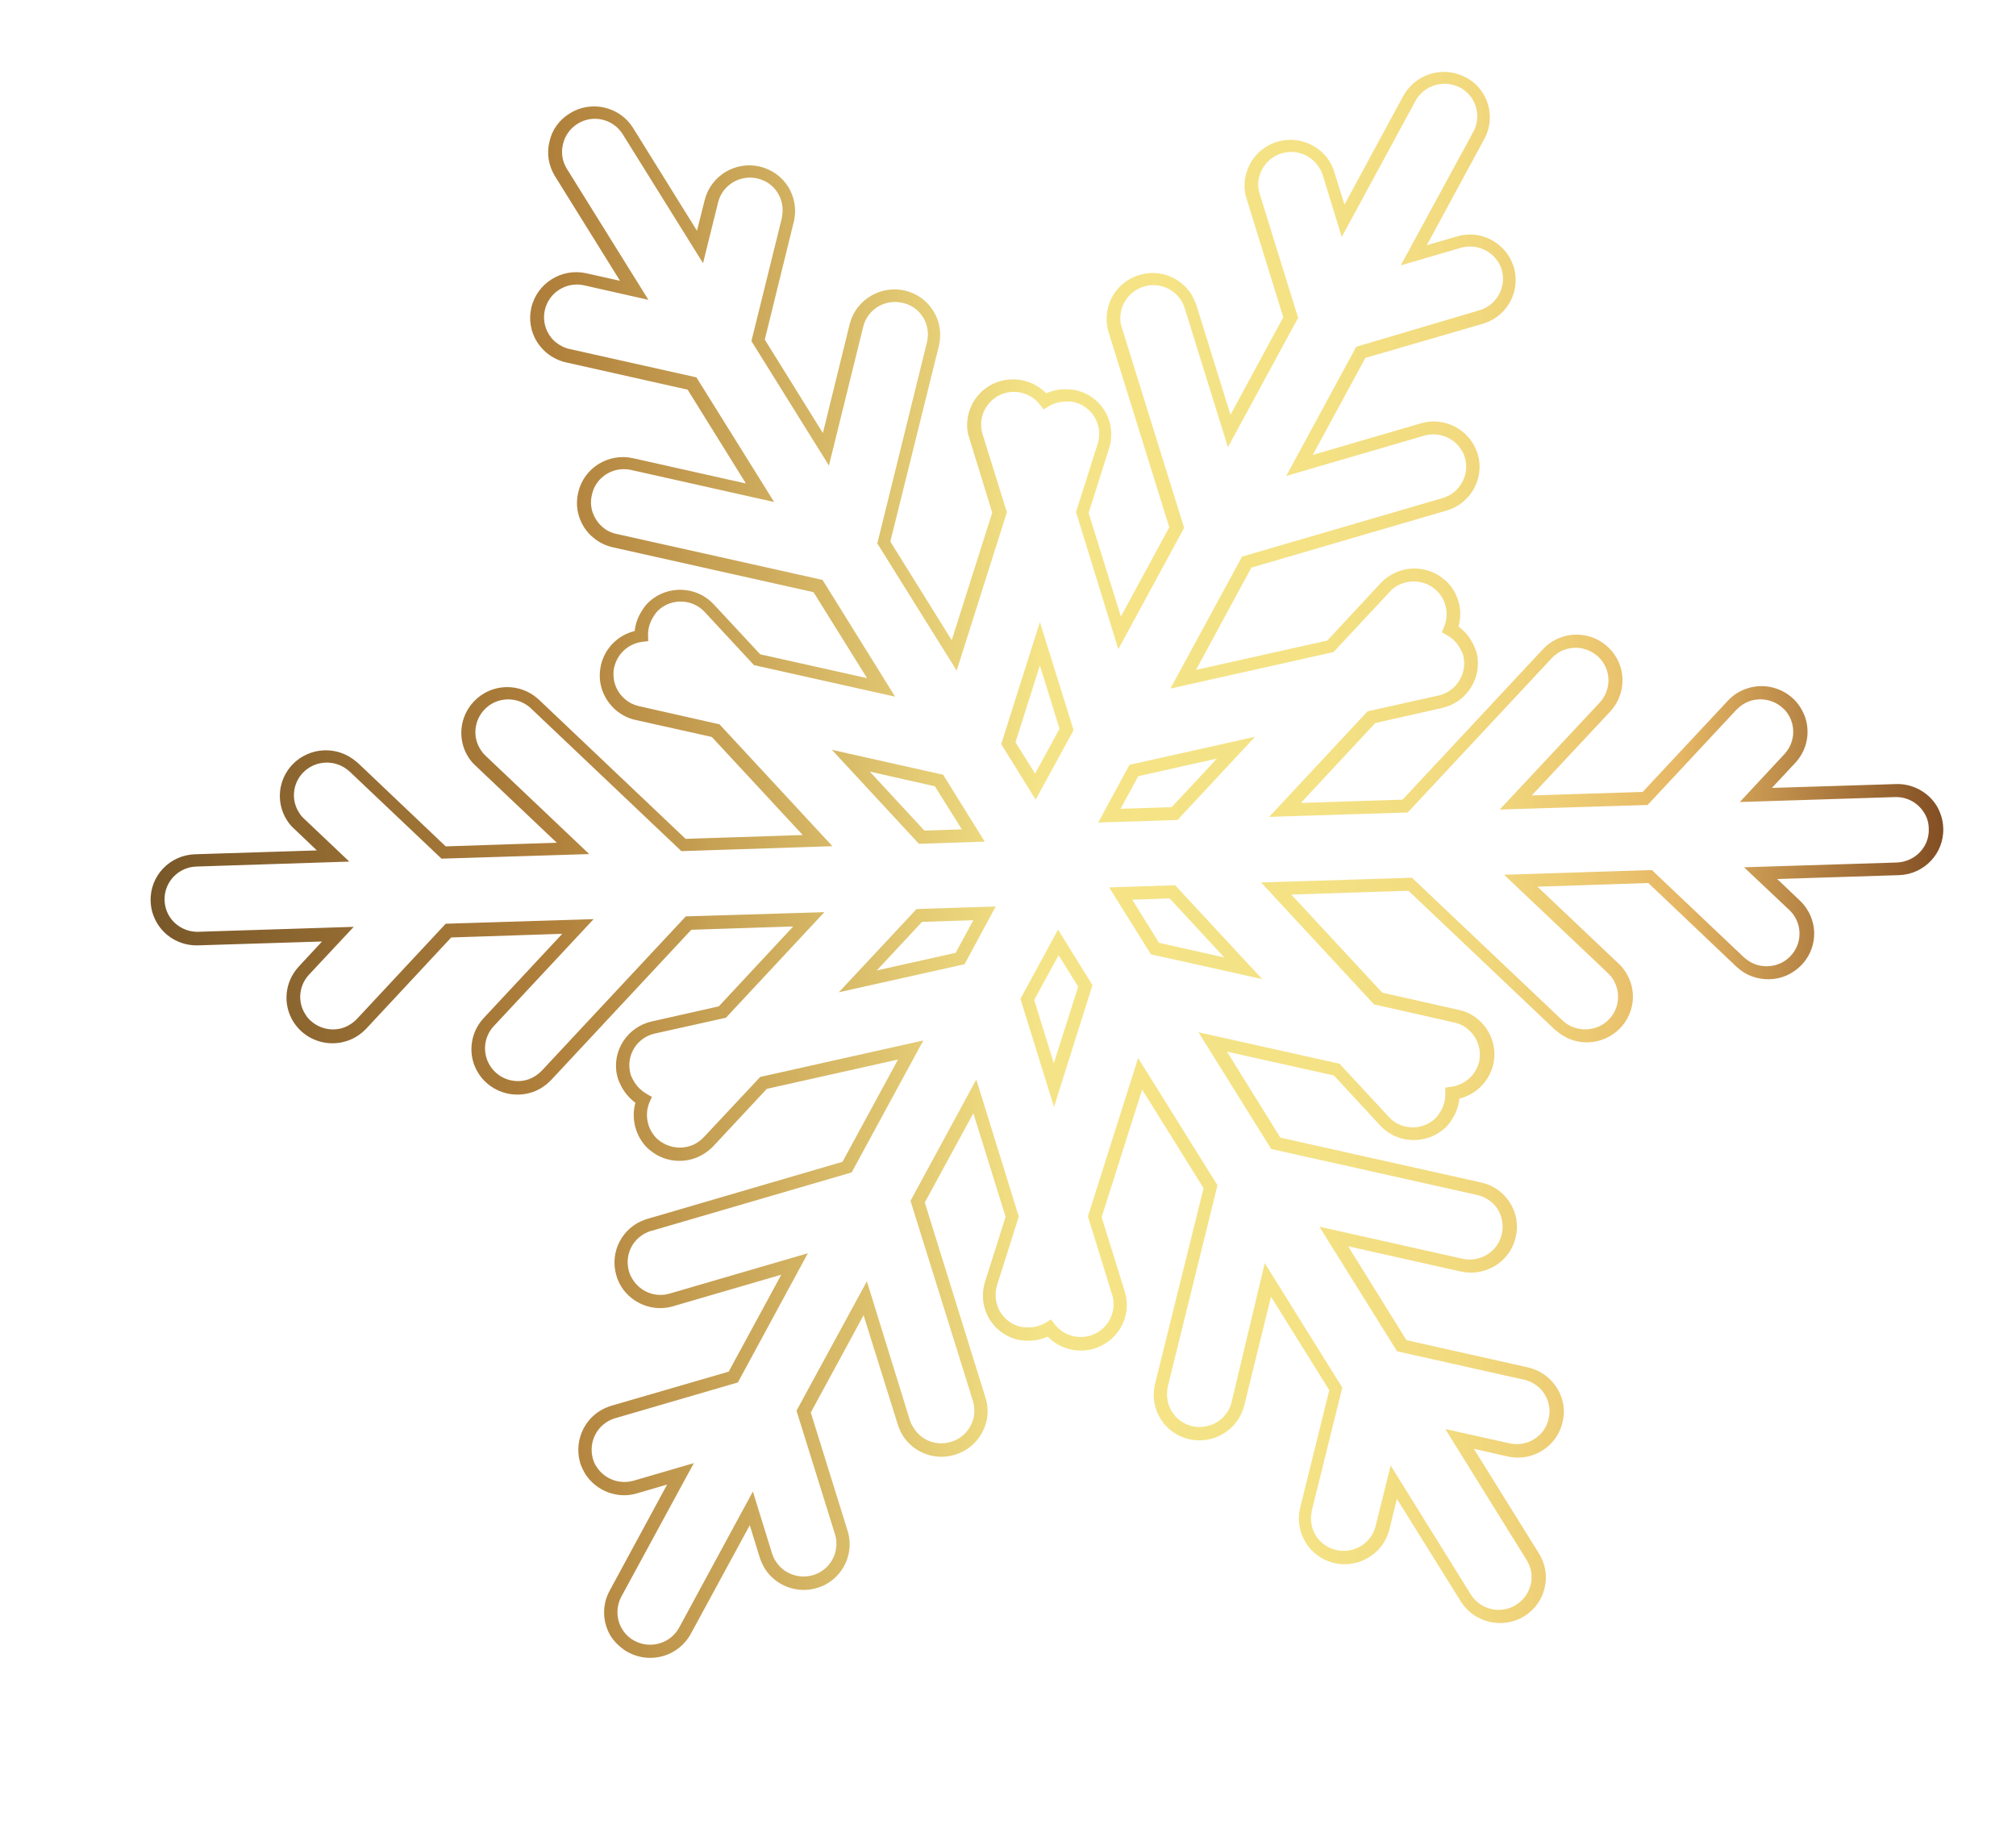 <?xml version="1.0" encoding="UTF-8"?> <svg xmlns="http://www.w3.org/2000/svg" width="11" height="10" viewBox="0 0 11 10" fill="none"> <path d="M3.429 9.016C3.551 9.081 3.703 9.036 3.769 8.915L4.091 8.322L4.146 8.5C4.153 8.521 4.163 8.541 4.174 8.56C4.234 8.654 4.352 8.697 4.459 8.664C4.549 8.637 4.615 8.562 4.632 8.47C4.639 8.431 4.637 8.392 4.625 8.353L4.424 7.707L4.712 7.176L4.899 7.774C4.906 7.795 4.915 7.815 4.926 7.833C4.987 7.928 5.104 7.971 5.211 7.937C5.301 7.91 5.367 7.836 5.385 7.743C5.392 7.703 5.389 7.663 5.377 7.625L5.046 6.561L5.311 6.074L5.487 6.639L5.375 6.993C5.353 7.063 5.362 7.139 5.401 7.201C5.433 7.251 5.481 7.288 5.537 7.305C5.564 7.314 5.588 7.314 5.602 7.315C5.642 7.317 5.681 7.309 5.717 7.293C5.781 7.36 5.881 7.386 5.972 7.358C5.976 7.357 5.98 7.355 5.982 7.354C6.067 7.324 6.128 7.251 6.144 7.165C6.152 7.126 6.149 7.085 6.137 7.047L6.011 6.641L6.232 5.945L6.567 6.483L6.302 7.552C6.301 7.556 6.301 7.56 6.3 7.563C6.287 7.625 6.3 7.691 6.334 7.744C6.369 7.799 6.423 7.837 6.486 7.852C6.62 7.884 6.756 7.802 6.789 7.669L6.935 7.075L7.253 7.585L7.094 8.227C7.093 8.231 7.092 8.236 7.092 8.238C7.079 8.3 7.092 8.366 7.126 8.419C7.16 8.474 7.215 8.512 7.278 8.528C7.412 8.56 7.548 8.478 7.581 8.345L7.622 8.178L7.972 8.74C8.046 8.855 8.2 8.89 8.316 8.819C8.373 8.784 8.413 8.729 8.428 8.664C8.444 8.599 8.432 8.533 8.397 8.476L8.042 7.905L8.227 7.947C8.361 7.977 8.496 7.893 8.526 7.759C8.542 7.694 8.53 7.627 8.494 7.571C8.48 7.55 8.464 7.53 8.444 7.514C8.414 7.489 8.377 7.47 8.338 7.461L7.674 7.312L7.356 6.8L7.972 6.938C8.107 6.967 8.241 6.883 8.27 6.75C8.286 6.685 8.274 6.617 8.238 6.561C8.224 6.54 8.208 6.52 8.189 6.505C8.159 6.479 8.122 6.461 8.082 6.452L6.986 6.207L6.695 5.738L7.278 5.868L7.53 6.14C7.575 6.189 7.636 6.218 7.704 6.22C7.77 6.223 7.835 6.2 7.884 6.155C7.905 6.137 7.915 6.118 7.922 6.108L7.924 6.105C7.946 6.071 7.959 6.033 7.963 5.994C8.054 5.972 8.126 5.9 8.148 5.807C8.149 5.803 8.15 5.798 8.15 5.795C8.166 5.709 8.132 5.618 8.065 5.562C8.035 5.536 7.998 5.518 7.959 5.51L7.542 5.416L7.046 4.881L7.685 4.86L8.485 5.619C8.488 5.621 8.49 5.623 8.492 5.624C8.593 5.714 8.746 5.707 8.84 5.61C8.92 5.527 8.933 5.401 8.87 5.304C8.859 5.287 8.847 5.271 8.832 5.258L8.389 4.838L8.994 4.818L9.474 5.274C9.477 5.277 9.48 5.279 9.482 5.281C9.529 5.323 9.59 5.344 9.653 5.343C9.72 5.342 9.782 5.314 9.829 5.266C9.909 5.183 9.922 5.057 9.859 4.96C9.848 4.943 9.836 4.928 9.821 4.914L9.697 4.796L10.361 4.775C10.499 4.771 10.608 4.656 10.603 4.519C10.602 4.474 10.588 4.431 10.565 4.393C10.517 4.319 10.433 4.275 10.345 4.278L9.668 4.299L9.796 4.162C9.873 4.079 9.885 3.955 9.823 3.859C9.811 3.841 9.798 3.824 9.782 3.81C9.713 3.747 9.615 3.727 9.528 3.758C9.49 3.771 9.455 3.794 9.428 3.823L8.963 4.321L8.358 4.34L8.787 3.881C8.863 3.798 8.875 3.674 8.814 3.579C8.802 3.561 8.789 3.544 8.773 3.53C8.705 3.466 8.607 3.446 8.518 3.477C8.48 3.491 8.446 3.513 8.418 3.543L7.653 4.363L7.098 4.381L7.504 3.945L7.868 3.863C8.003 3.833 8.088 3.699 8.058 3.565C8.051 3.54 8.041 3.521 8.037 3.511L8.034 3.507C8.016 3.472 7.99 3.442 7.958 3.419C7.983 3.331 7.959 3.233 7.887 3.167C7.887 3.167 7.882 3.163 7.88 3.162C7.813 3.104 7.717 3.086 7.632 3.117C7.594 3.131 7.56 3.153 7.533 3.182L7.242 3.495L6.526 3.655L6.828 3.097L7.892 2.786C7.896 2.785 7.9 2.784 7.902 2.783C7.962 2.763 8.011 2.722 8.042 2.667C8.074 2.608 8.082 2.542 8.063 2.478C8.056 2.456 8.046 2.434 8.034 2.415C7.974 2.322 7.859 2.278 7.752 2.31L7.163 2.482L7.45 1.953L8.089 1.767C8.094 1.766 8.1 1.764 8.102 1.763C8.228 1.72 8.297 1.586 8.26 1.458C8.253 1.436 8.243 1.415 8.231 1.395C8.171 1.302 8.056 1.258 7.95 1.29L7.785 1.338L8.099 0.758C8.142 0.679 8.139 0.583 8.09 0.507C8.068 0.471 8.035 0.441 7.997 0.422C7.876 0.357 7.724 0.402 7.657 0.523L7.336 1.116L7.28 0.938C7.274 0.917 7.264 0.896 7.253 0.878C7.192 0.784 7.075 0.741 6.967 0.774C6.877 0.802 6.812 0.876 6.795 0.968C6.787 1.008 6.79 1.047 6.802 1.085L7.002 1.731L6.714 2.263L6.528 1.665C6.521 1.644 6.511 1.624 6.5 1.605C6.439 1.51 6.322 1.467 6.215 1.501C6.125 1.528 6.059 1.603 6.042 1.695C6.035 1.734 6.037 1.775 6.049 1.813L6.38 2.877L6.116 3.364L5.94 2.799L6.052 2.445C6.074 2.375 6.064 2.299 6.025 2.237C5.993 2.187 5.945 2.151 5.889 2.134C5.863 2.125 5.839 2.125 5.827 2.124H5.824C5.784 2.122 5.744 2.13 5.708 2.146C5.644 2.079 5.545 2.053 5.453 2.081C5.449 2.082 5.445 2.084 5.443 2.084C5.359 2.114 5.297 2.187 5.281 2.274C5.274 2.314 5.276 2.355 5.289 2.391L5.414 2.797L5.193 3.493L4.858 2.955L5.123 1.887C5.124 1.883 5.125 1.88 5.125 1.877C5.138 1.814 5.126 1.748 5.091 1.694C5.056 1.639 5.002 1.601 4.94 1.586C4.805 1.554 4.669 1.636 4.636 1.769L4.49 2.363L4.173 1.853L4.331 1.211C4.333 1.206 4.333 1.201 4.334 1.198C4.346 1.136 4.333 1.071 4.3 1.018C4.265 0.963 4.211 0.925 4.147 0.909C4.013 0.877 3.878 0.959 3.845 1.092L3.803 1.259L3.453 0.696C3.38 0.581 3.225 0.546 3.11 0.618C3.052 0.653 3.012 0.708 2.998 0.773C2.982 0.837 2.993 0.904 3.028 0.961L3.383 1.532L3.199 1.491C3.065 1.461 2.93 1.545 2.899 1.679C2.884 1.744 2.896 1.811 2.931 1.867C2.945 1.888 2.962 1.908 2.981 1.924C3.011 1.949 3.048 1.968 3.087 1.977L3.752 2.126L4.07 2.638L3.454 2.5C3.319 2.47 3.185 2.554 3.155 2.687C3.139 2.753 3.151 2.82 3.187 2.877C3.201 2.898 3.217 2.918 3.237 2.933C3.267 2.959 3.304 2.977 3.343 2.986L4.439 3.231L4.731 3.7L4.148 3.57L3.895 3.298C3.802 3.197 3.643 3.191 3.542 3.283C3.521 3.302 3.51 3.321 3.502 3.333C3.481 3.366 3.467 3.404 3.463 3.443C3.372 3.465 3.3 3.537 3.279 3.629C3.278 3.633 3.277 3.637 3.277 3.64C3.26 3.727 3.292 3.816 3.362 3.876C3.393 3.902 3.43 3.92 3.467 3.928L3.884 4.021L4.38 4.556L3.741 4.577L2.941 3.818C2.939 3.816 2.936 3.814 2.934 3.812C2.887 3.77 2.826 3.748 2.763 3.749C2.696 3.75 2.633 3.778 2.587 3.826C2.507 3.909 2.494 4.035 2.556 4.132C2.567 4.149 2.579 4.164 2.595 4.178L3.038 4.598L2.432 4.618L1.952 4.162C1.948 4.159 1.945 4.157 1.943 4.155C1.842 4.068 1.69 4.074 1.596 4.171C1.517 4.254 1.504 4.379 1.566 4.476C1.577 4.493 1.59 4.509 1.605 4.522L1.729 4.64L1.065 4.661C0.926 4.665 0.817 4.78 0.822 4.917C0.823 4.962 0.837 5.005 0.861 5.043C0.908 5.117 0.992 5.161 1.081 5.158L1.757 5.137L1.63 5.274C1.553 5.357 1.541 5.481 1.602 5.577C1.614 5.595 1.627 5.611 1.643 5.626C1.712 5.689 1.81 5.709 1.898 5.678C1.936 5.665 1.97 5.642 1.998 5.613L2.462 5.115L3.068 5.095L2.639 5.555C2.562 5.638 2.55 5.762 2.611 5.857C2.623 5.876 2.637 5.892 2.652 5.906C2.721 5.969 2.819 5.989 2.908 5.958C2.945 5.945 2.979 5.922 3.007 5.893L3.772 5.073L4.328 5.055L3.922 5.491L3.557 5.573C3.422 5.603 3.337 5.736 3.367 5.868C3.373 5.896 3.385 5.916 3.391 5.929C3.41 5.964 3.436 5.994 3.467 6.017C3.442 6.105 3.469 6.205 3.537 6.268C3.541 6.271 3.545 6.274 3.547 6.276C3.615 6.333 3.709 6.349 3.793 6.319C3.831 6.305 3.865 6.282 3.892 6.254L4.184 5.941L4.9 5.781L4.597 6.339L3.534 6.65C3.53 6.651 3.526 6.652 3.524 6.653C3.396 6.695 3.325 6.83 3.363 6.959C3.369 6.981 3.379 7.002 3.391 7.022C3.451 7.115 3.567 7.159 3.673 7.127L4.263 6.955L3.976 7.484L3.336 7.67C3.331 7.671 3.327 7.673 3.324 7.674C3.198 7.717 3.129 7.851 3.165 7.98C3.172 8.002 3.182 8.023 3.194 8.043C3.254 8.136 3.37 8.18 3.476 8.148L3.64 8.1L3.326 8.68C3.283 8.759 3.287 8.856 3.335 8.931C3.359 8.966 3.392 8.996 3.429 9.016ZM3.457 8.079C3.381 8.101 3.298 8.07 3.256 8.004C3.246 7.99 3.239 7.975 3.235 7.959C3.209 7.867 3.259 7.771 3.35 7.74C3.353 7.739 3.355 7.738 3.357 7.738L4.026 7.543L4.408 6.838L3.654 7.058C3.578 7.081 3.495 7.049 3.453 6.982C3.444 6.968 3.436 6.953 3.432 6.937C3.405 6.844 3.455 6.748 3.549 6.717C3.549 6.717 3.552 6.716 3.554 6.716L4.647 6.397L5.038 5.677L4.148 5.876L3.84 6.205C3.821 6.225 3.797 6.242 3.77 6.251C3.711 6.272 3.643 6.261 3.592 6.219C3.592 6.219 3.589 6.216 3.587 6.215C3.532 6.164 3.515 6.082 3.544 6.014L3.557 5.985L3.529 5.969C3.503 5.954 3.48 5.933 3.464 5.908C3.461 5.903 3.458 5.899 3.455 5.893C3.449 5.882 3.441 5.869 3.438 5.85C3.417 5.755 3.477 5.66 3.574 5.639L3.961 5.553L4.498 4.977L3.742 5L2.957 5.841C2.937 5.862 2.913 5.878 2.887 5.888C2.823 5.911 2.752 5.896 2.703 5.85C2.692 5.84 2.682 5.828 2.674 5.815C2.631 5.747 2.639 5.658 2.694 5.599L3.239 5.015L2.432 5.04L1.948 5.559C1.928 5.58 1.904 5.596 1.878 5.606C1.814 5.629 1.744 5.614 1.695 5.569C1.683 5.559 1.674 5.547 1.666 5.534C1.622 5.466 1.631 5.377 1.686 5.318L1.93 5.057L1.082 5.084C1.019 5.086 0.959 5.054 0.925 5.001C0.908 4.974 0.899 4.943 0.898 4.911C0.895 4.813 0.973 4.731 1.072 4.728L1.906 4.701L1.659 4.467C1.648 4.457 1.639 4.446 1.632 4.434C1.587 4.365 1.597 4.275 1.653 4.216C1.72 4.147 1.829 4.142 1.902 4.205C1.904 4.206 1.907 4.209 1.907 4.209L2.409 4.685L3.215 4.66L2.649 4.123C2.638 4.113 2.63 4.102 2.622 4.09C2.577 4.021 2.587 3.93 2.644 3.871C2.676 3.837 2.721 3.817 2.769 3.816C2.815 3.815 2.858 3.831 2.893 3.861C2.893 3.861 2.896 3.863 2.897 3.865L3.718 4.644L4.542 4.617L3.926 3.952L3.487 3.853C3.46 3.847 3.434 3.835 3.412 3.816C3.361 3.774 3.339 3.71 3.35 3.645C3.351 3.643 3.351 3.641 3.352 3.639C3.369 3.566 3.43 3.511 3.505 3.502L3.537 3.498L3.536 3.466C3.535 3.43 3.546 3.395 3.565 3.365L3.567 3.362C3.572 3.354 3.58 3.341 3.593 3.329C3.665 3.263 3.779 3.267 3.846 3.34L4.114 3.629L4.884 3.801L4.488 3.164L3.363 2.913C3.335 2.907 3.308 2.894 3.287 2.875C3.273 2.863 3.262 2.85 3.252 2.834C3.226 2.793 3.218 2.746 3.23 2.698C3.251 2.603 3.346 2.543 3.443 2.564L4.224 2.739L3.8 2.059L3.107 1.904C3.079 1.898 3.053 1.884 3.031 1.866C3.017 1.855 3.006 1.841 2.996 1.826C2.971 1.786 2.962 1.738 2.973 1.691C2.995 1.595 3.092 1.535 3.188 1.557L3.538 1.636L3.093 0.921C3.068 0.88 3.06 0.833 3.072 0.786C3.083 0.74 3.111 0.7 3.152 0.675C3.235 0.623 3.345 0.649 3.397 0.731L3.836 1.436L3.918 1.105C3.941 1.01 4.038 0.951 4.134 0.974C4.18 0.985 4.219 1.013 4.243 1.052C4.267 1.09 4.276 1.136 4.267 1.182C4.267 1.185 4.266 1.187 4.266 1.19L4.1 1.861L4.523 2.54L4.71 1.783C4.733 1.687 4.831 1.629 4.927 1.653C4.973 1.663 5.011 1.691 5.036 1.73C5.06 1.769 5.069 1.816 5.059 1.862C5.059 1.862 5.059 1.865 5.058 1.867L4.787 2.965L5.22 3.659L5.494 2.795L5.361 2.368C5.353 2.342 5.351 2.312 5.356 2.285C5.368 2.222 5.412 2.17 5.473 2.148C5.475 2.148 5.477 2.147 5.479 2.146C5.551 2.124 5.63 2.149 5.675 2.209L5.695 2.234L5.722 2.217C5.753 2.198 5.788 2.19 5.826 2.191H5.83C5.84 2.191 5.854 2.191 5.872 2.197C5.912 2.209 5.946 2.236 5.969 2.271C5.997 2.315 6.005 2.369 5.99 2.419L5.871 2.794L6.102 3.542L6.461 2.88L6.121 1.787C6.112 1.76 6.11 1.731 6.116 1.703C6.128 1.637 6.176 1.584 6.24 1.564C6.316 1.54 6.4 1.57 6.444 1.638C6.452 1.651 6.459 1.665 6.464 1.681L6.7 2.44L7.083 1.734L6.874 1.06C6.865 1.032 6.863 1.004 6.868 0.976C6.881 0.91 6.928 0.857 6.992 0.837C7.069 0.813 7.153 0.844 7.196 0.912C7.205 0.925 7.212 0.939 7.217 0.954L7.321 1.293L7.723 0.551C7.771 0.464 7.879 0.432 7.967 0.478C7.993 0.492 8.017 0.514 8.033 0.539C8.067 0.593 8.07 0.663 8.039 0.719L7.643 1.448L7.971 1.352C8.047 1.33 8.13 1.361 8.173 1.427C8.182 1.441 8.189 1.456 8.194 1.472C8.22 1.563 8.171 1.659 8.079 1.691C8.077 1.691 8.074 1.692 8.072 1.693L7.4 1.892L7.018 2.597L7.771 2.377C7.847 2.355 7.93 2.386 7.972 2.452C7.982 2.466 7.989 2.482 7.993 2.498C8.006 2.543 8.001 2.591 7.977 2.633C7.956 2.672 7.92 2.702 7.876 2.716C7.874 2.717 7.872 2.717 7.87 2.718L6.777 3.037L6.386 3.757L7.276 3.558L7.583 3.229C7.601 3.208 7.626 3.192 7.653 3.183C7.714 3.161 7.782 3.174 7.832 3.216L7.836 3.22C7.892 3.271 7.908 3.352 7.879 3.421L7.867 3.45L7.894 3.465C7.925 3.482 7.951 3.507 7.968 3.54L7.97 3.545C7.975 3.553 7.982 3.565 7.985 3.581C8.006 3.677 7.946 3.773 7.849 3.795L7.462 3.881L6.925 4.457L7.681 4.433L8.466 3.592C8.486 3.571 8.51 3.554 8.537 3.545C8.599 3.522 8.67 3.537 8.72 3.583C8.731 3.593 8.741 3.605 8.749 3.618C8.792 3.685 8.784 3.774 8.728 3.834L8.183 4.417L8.99 4.392L9.474 3.873C9.494 3.852 9.518 3.836 9.545 3.826C9.608 3.804 9.678 3.818 9.727 3.863C9.739 3.873 9.749 3.885 9.757 3.898C9.8 3.966 9.792 4.055 9.736 4.115L9.493 4.376L10.34 4.349C10.403 4.347 10.463 4.378 10.497 4.432C10.515 4.459 10.524 4.49 10.524 4.522C10.528 4.62 10.45 4.702 10.35 4.706L9.516 4.732L9.764 4.966C9.774 4.976 9.784 4.987 9.791 4.999C9.835 5.068 9.826 5.158 9.769 5.217C9.736 5.252 9.691 5.271 9.643 5.272C9.598 5.273 9.555 5.258 9.52 5.227C9.518 5.226 9.517 5.225 9.515 5.223L9.013 4.747L8.207 4.773L8.774 5.31C8.784 5.32 8.794 5.331 8.801 5.343C8.845 5.413 8.836 5.503 8.779 5.562C8.713 5.631 8.601 5.635 8.529 5.571L7.704 4.789L6.881 4.815L7.497 5.48L7.935 5.579C7.963 5.585 7.99 5.598 8.011 5.617C8.059 5.657 8.083 5.721 8.072 5.785C8.072 5.787 8.072 5.79 8.071 5.792C8.054 5.865 7.992 5.92 7.917 5.93L7.886 5.934V5.966C7.887 6.002 7.877 6.037 7.858 6.068L7.855 6.072C7.85 6.08 7.842 6.093 7.83 6.104C7.795 6.136 7.749 6.153 7.701 6.151C7.653 6.149 7.609 6.129 7.577 6.093L7.309 5.804L6.539 5.632L6.936 6.269L8.06 6.52C8.088 6.526 8.115 6.54 8.137 6.558C8.151 6.569 8.162 6.582 8.172 6.598C8.197 6.639 8.205 6.687 8.194 6.734C8.173 6.829 8.077 6.889 7.98 6.868L7.199 6.693L7.623 7.373L8.316 7.528C8.344 7.534 8.371 7.548 8.392 7.566C8.406 7.577 8.418 7.591 8.427 7.606C8.453 7.647 8.461 7.694 8.45 7.741C8.429 7.837 8.332 7.897 8.236 7.875L7.886 7.797L8.33 8.512C8.355 8.552 8.363 8.6 8.352 8.646C8.341 8.692 8.312 8.732 8.271 8.757C8.188 8.809 8.079 8.783 8.026 8.701L7.588 7.996L7.506 8.326C7.483 8.421 7.385 8.48 7.29 8.457C7.244 8.446 7.205 8.418 7.18 8.379C7.156 8.34 7.147 8.293 7.157 8.248C7.157 8.246 7.157 8.243 7.158 8.241L7.324 7.571L6.901 6.892L6.72 7.65C6.697 7.746 6.599 7.804 6.503 7.781C6.458 7.77 6.419 7.742 6.395 7.703C6.371 7.665 6.362 7.618 6.371 7.572C6.371 7.57 6.372 7.568 6.372 7.565L6.643 6.467L6.21 5.773L5.936 6.637L6.068 7.064C6.077 7.091 6.079 7.121 6.073 7.149C6.062 7.211 6.017 7.263 5.956 7.285C5.954 7.285 5.952 7.287 5.95 7.287C5.878 7.309 5.799 7.284 5.754 7.224L5.734 7.199L5.707 7.216C5.676 7.235 5.641 7.244 5.603 7.242C5.59 7.242 5.575 7.242 5.557 7.236C5.517 7.224 5.483 7.197 5.46 7.162C5.432 7.118 5.425 7.063 5.44 7.013L5.559 6.638L5.327 5.89L4.968 6.552L5.309 7.645C5.317 7.671 5.319 7.701 5.314 7.728C5.301 7.794 5.254 7.848 5.189 7.867C5.113 7.891 5.029 7.861 4.986 7.792C4.977 7.779 4.97 7.765 4.965 7.75L4.73 6.991L4.346 7.697L4.556 8.371C4.565 8.399 4.566 8.427 4.561 8.455C4.549 8.521 4.502 8.574 4.437 8.594C4.36 8.617 4.276 8.587 4.233 8.519C4.224 8.506 4.218 8.492 4.213 8.477L4.108 8.138L3.706 8.88C3.659 8.967 3.55 8.999 3.463 8.953C3.436 8.939 3.413 8.918 3.397 8.892C3.362 8.838 3.36 8.769 3.39 8.712L3.786 7.983L3.457 8.079ZM5.263 5.261L5.433 4.946L5.001 4.96L4.577 5.414L5.263 5.261ZM5.311 5.021L5.214 5.199L4.784 5.295L5.031 5.03L5.311 5.021ZM5.961 5.375L5.773 5.072L5.568 5.45L5.751 6.04L5.961 5.375ZM5.776 5.212L5.883 5.383L5.75 5.801L5.643 5.456L5.776 5.212ZM5.014 4.604L5.373 4.592L5.146 4.227L4.539 4.091L5.014 4.604ZM5.248 4.525L5.044 4.532L4.746 4.21L5.101 4.29L5.248 4.525ZM5.858 3.984L5.674 3.394L5.463 4.06L5.651 4.363L5.858 3.984ZM5.674 3.631L5.781 3.976L5.648 4.221L5.541 4.05L5.674 3.631ZM6.887 5.342L6.412 4.83L6.052 4.842L6.28 5.207L6.887 5.342ZM6.382 4.902L6.68 5.224L6.324 5.144L6.178 4.909L6.382 4.902ZM6.425 4.474L6.848 4.02L6.163 4.173L5.992 4.488L6.425 4.474ZM6.64 4.139L6.393 4.404L6.114 4.413L6.211 4.235L6.64 4.139Z" fill="url(#paint0_linear_607_28947)"></path> <defs> <linearGradient id="paint0_linear_607_28947" x1="0.825" y1="4.717" x2="10.6" y2="4.717" gradientUnits="userSpaceOnUse"> <stop stop-color="#785729"></stop> <stop offset="0.224" stop-color="#B0803B"></stop> <stop offset="0.498" stop-color="#F5E487"></stop> <stop offset="0.647" stop-color="#F4E285"></stop> <stop offset="0.728" stop-color="#F2DA7F"></stop> <stop offset="0.792" stop-color="#EDCC74"></stop> <stop offset="0.847" stop-color="#E7B966"></stop> <stop offset="0.852" stop-color="#E6B764"></stop> <stop offset="1" stop-color="#824E23"></stop> </linearGradient> </defs> </svg> 